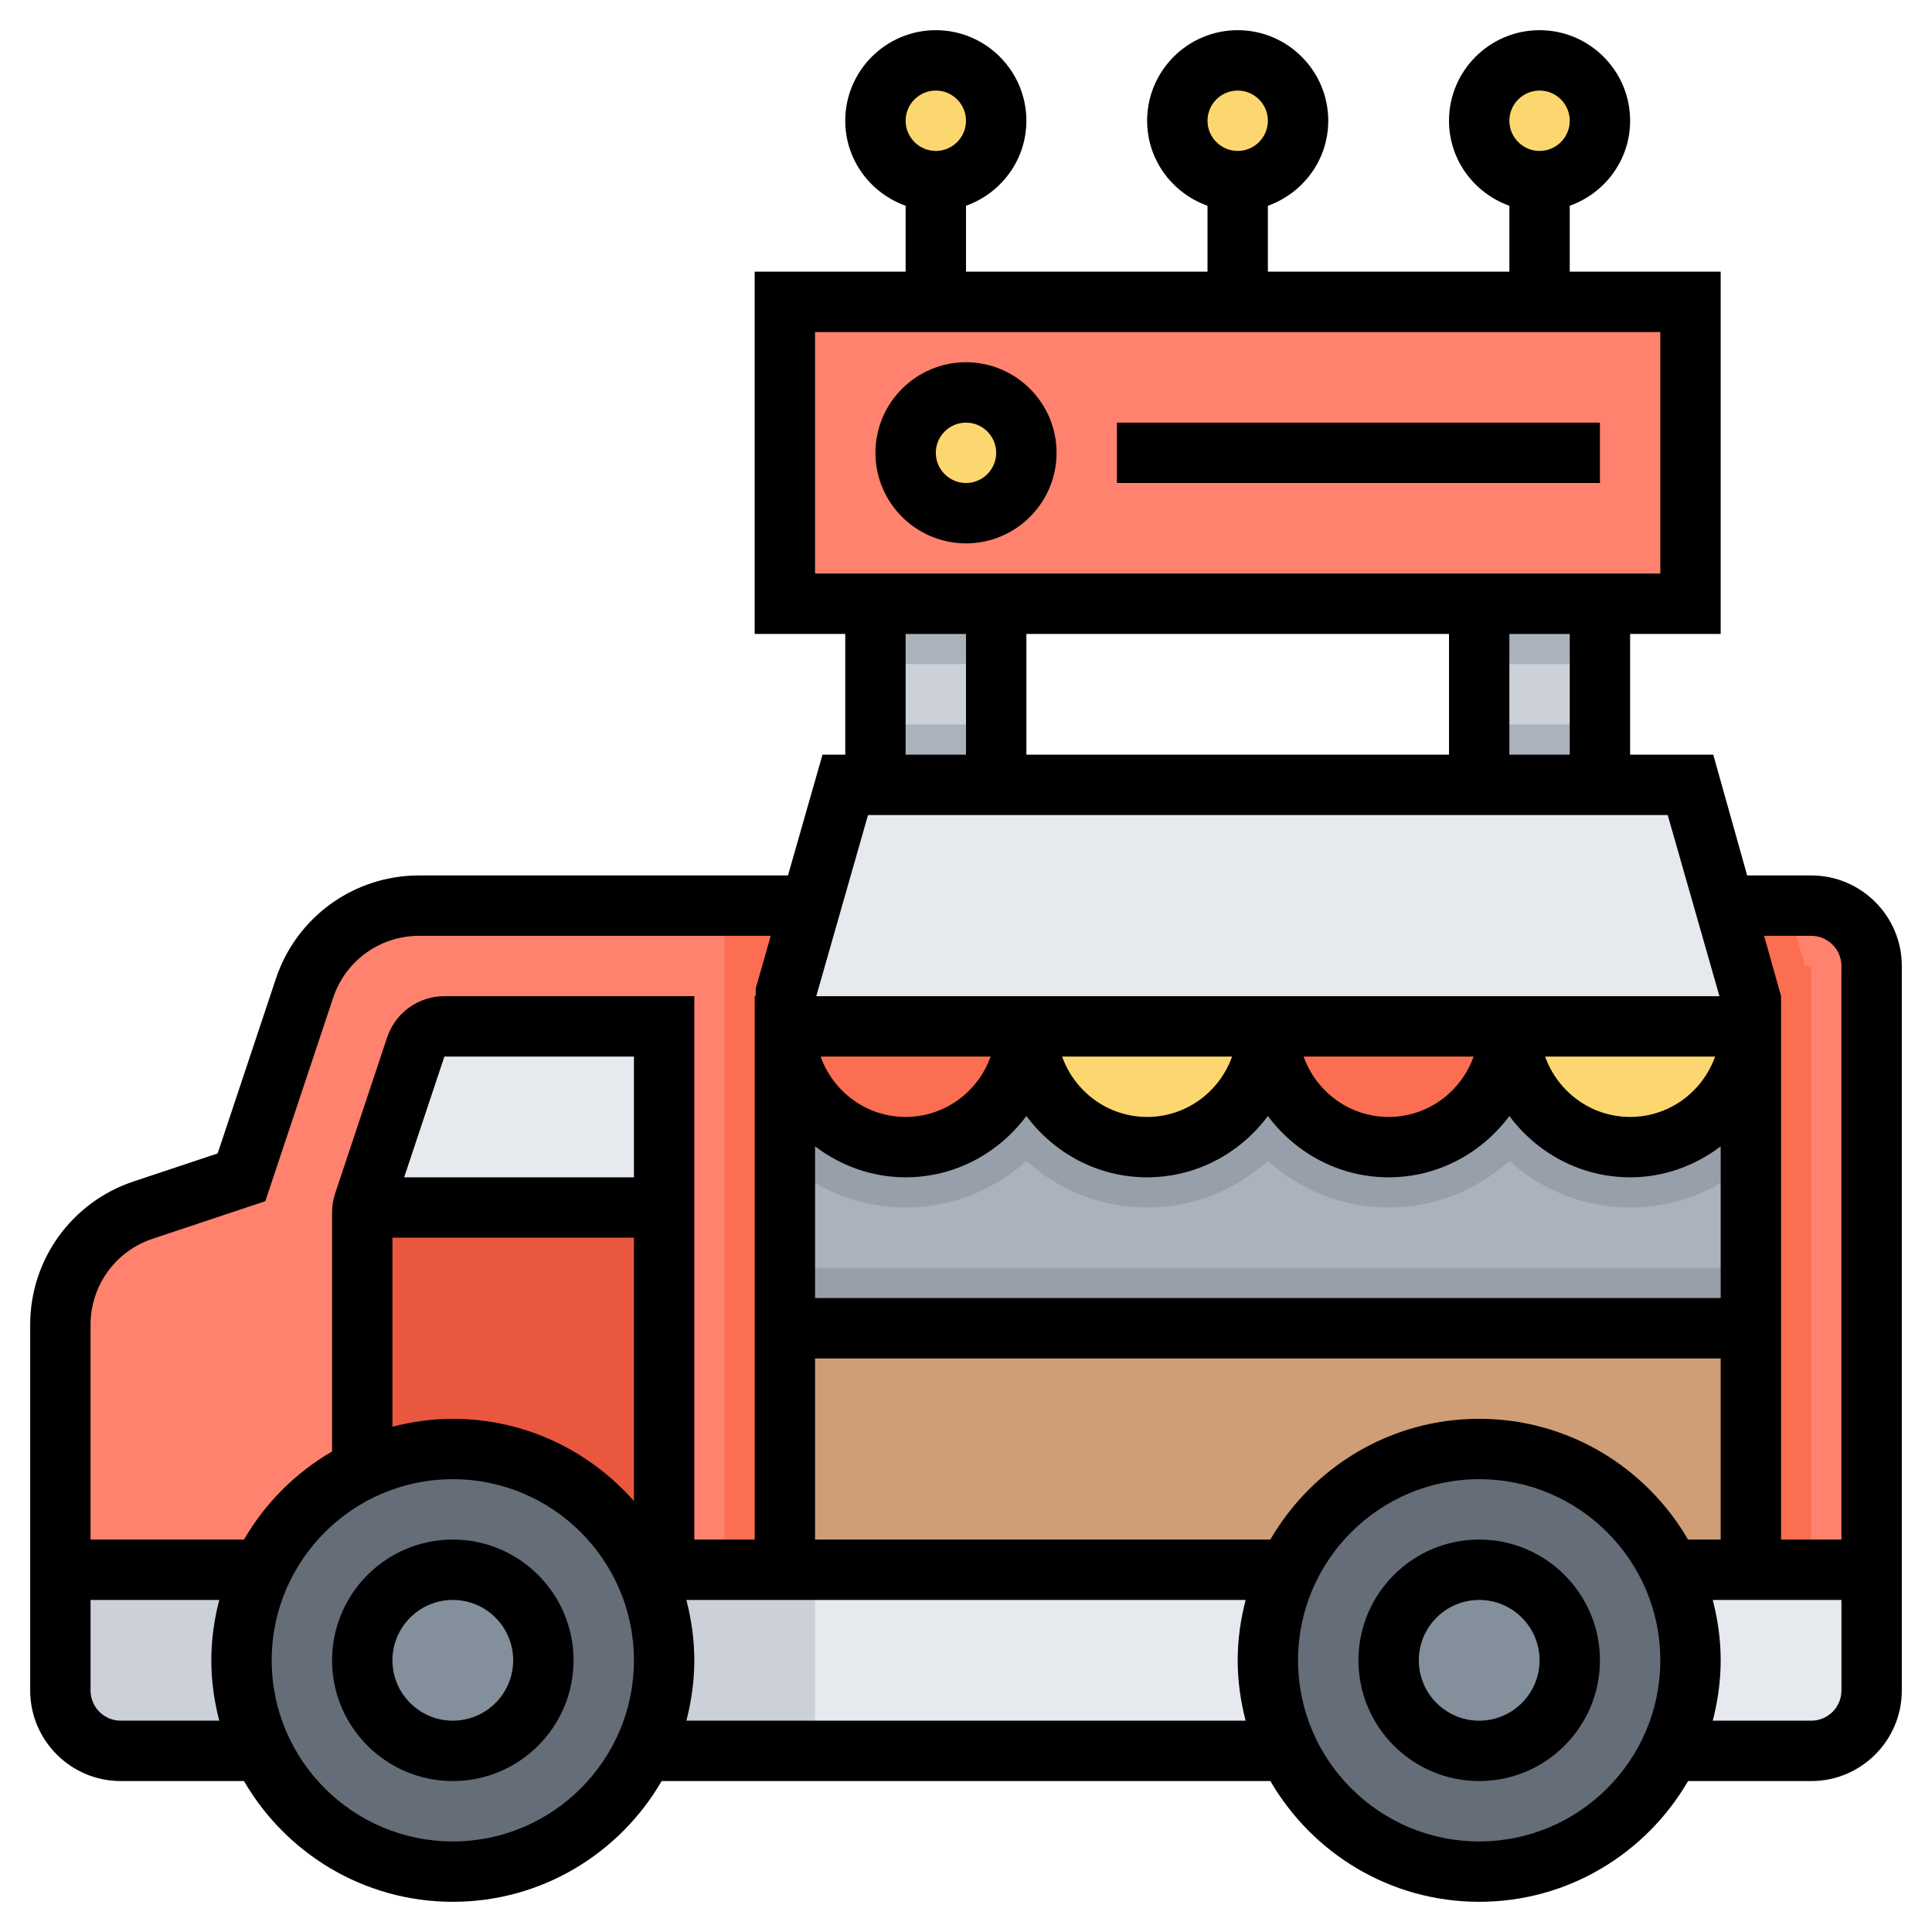 <?xml version="1.0" ?><svg id="Layer_1_1_" style="enable-background:new 0 0 64 64;" version="1.1" viewBox="0 0 64 64" xml:space="preserve" xmlns="http://www.w3.org/2000/svg" xmlns:xlink="http://www.w3.org/1999/xlink"><g><g><path d="M26,58h16.674h12.651H60c1.105,0,2-0.895,2-2V32c0-1.105-0.895-2-2-2h-2.857H26V58z" style="fill:#FF826E;"/><polygon points="60,36 60,32.72 60,32 59.794,32 59.223,30 57.143,30 26,30 26,54 60,54   " style="fill:#FC6E51;"/><path d="M55.326,58H60c1.105,0,2-0.895,2-2v-4H25v6h17.674H55.326z" style="fill:#E6E9ED;"/><rect height="6" style="fill:#CCD1D9;" width="4" x="29" y="20"/><rect height="6" style="fill:#CCD1D9;" width="4" x="49" y="20"/><rect height="10" style="fill:#FF826E;" width="30" x="26" y="10"/><path d="M26,30H13.883c-1.722,0-3.25,1.102-3.795,2.735L8,39l-3.265,1.088C3.102,40.633,2,42.161,2,43.883    V56c0,1.105,0.895,2,2,2h22V30z" style="fill:#FF826E;"/><path d="M8.407,52H2v4c0,1.105,0.86,2,1.92,2H27v-6H8.72H8.407z" style="fill:#CCD1D9;"/><path d="M22,52V34h-7.279c-0.43,0-0.813,0.275-0.949,0.684l-1.721,5.162C12.017,39.948,12,40.055,12,40.162    V52H22z" style="fill:#E9573F;"/><circle cx="31" cy="4" r="2" style="fill:#FCD770;"/><circle cx="51" cy="4" r="2" style="fill:#FCD770;"/><circle cx="41" cy="4" r="2" style="fill:#FCD770;"/><rect height="18" style="fill:#AAB2BD;" width="32" x="26" y="34"/><path d="M26,38.46c1.063,0.954,2.462,1.54,4,1.54s2.937-0.586,4-1.54c1.063,0.954,2.462,1.54,4,1.54    s2.937-0.586,4-1.54c1.063,0.954,2.462,1.54,4,1.54s2.937-0.586,4-1.54c1.063,0.954,2.462,1.54,4,1.54s2.937-0.586,4-1.54V34H26    V38.46z" style="fill:#969FAA;"/><path d="M42,34c0,2.209-1.791,4-4,4h0c-2.209,0-4-1.791-4-4H42z" style="fill:#FCD770;"/><path d="M34,34c0,2.209-1.791,4-4,4h0c-2.209,0-4-1.791-4-4H34z" style="fill:#FC6E51;"/><path d="M58,34c0,2.209-1.791,4-4,4h0c-2.209,0-4-1.791-4-4H58z" style="fill:#FCD770;"/><path d="M50,34c0,2.209-1.791,4-4,4h0c-2.209,0-4-1.791-4-4H50z" style="fill:#FC6E51;"/><rect height="8" style="fill:#CF9E76;" width="32" x="26" y="44"/><circle cx="15" cy="55" r="7" style="fill:#656D78;"/><circle cx="15" cy="55" r="3" style="fill:#838F9B;"/><circle cx="49" cy="55" r="7" style="fill:#656D78;"/><circle cx="49" cy="55" r="3" style="fill:#838F9B;"/><path d="M14.721,34c-0.43,0-0.813,0.275-0.949,0.684l-1.721,5.162c-0.017,0.05-0.016,0.103-0.025,0.154H22    v-6H14.721z" style="fill:#E6E9ED;"/><circle cx="32" cy="15" r="2" style="fill:#FCD770;"/><polygon points="56,26 28,26 26,33 26,34 34,34 50,34 58,34 58,33   " style="fill:#E6E9ED;"/><rect height="2" style="fill:#AAB2BD;" width="4" x="29" y="24"/><rect height="2" style="fill:#AAB2BD;" width="4" x="49" y="24"/><rect height="2" style="fill:#AAB2BD;" width="4" x="29" y="20"/><rect height="2" style="fill:#AAB2BD;" width="4" x="49" y="20"/><rect height="22" style="fill:#FC6E51;" width="2" x="24" y="30"/><rect height="2" style="fill:#969FAA;" width="32" x="26" y="42"/></g><g><path d="M15,51c-2.206,0-4,1.794-4,4s1.794,4,4,4s4-1.794,4-4S17.206,51,15,51z M15,57c-1.103,0-2-0.897-2-2s0.897-2,2-2    s2,0.897,2,2S16.103,57,15,57z"/><path d="M49,51c-2.206,0-4,1.794-4,4s1.794,4,4,4s4-1.794,4-4S51.206,51,49,51z M49,57c-1.103,0-2-0.897-2-2s0.897-2,2-2    s2,0.897,2,2S50.103,57,49,57z"/><path d="M60,29h-2.123l-1.123-4H54v-4h3V9h-5V6.816C53.161,6.402,54,5.302,54,4c0-1.654-1.346-3-3-3s-3,1.346-3,3    c0,1.302,0.839,2.402,2,2.816V9h-8V6.816C43.161,6.402,44,5.302,44,4c0-1.654-1.346-3-3-3s-3,1.346-3,3    c0,1.302,0.839,2.402,2,2.816V9h-8V6.816C33.161,6.402,34,5.302,34,4c0-1.654-1.346-3-3-3s-3,1.346-3,3    c0,1.302,0.839,2.402,2,2.816V9h-5v12h3v4h-0.754l-1.143,4h-12.22c-2.155,0-4.062,1.374-4.743,3.418l-1.93,5.791l-2.791,0.93    C2.374,39.821,1,41.728,1,43.883V56c0,1.654,1.346,3,3,3h4.082c1.386,2.387,3.964,4,6.918,4s5.532-1.613,6.918-4h20.165    c1.386,2.387,3.964,4,6.918,4s5.532-1.613,6.918-4H60c1.654,0,3-1.346,3-3V32C63,30.346,61.654,29,60,29z M51,3    c0.551,0,1,0.449,1,1s-0.449,1-1,1s-1-0.449-1-1S50.449,3,51,3z M41,3c0.551,0,1,0.449,1,1s-0.449,1-1,1s-1-0.449-1-1    S40.449,3,41,3z M31,3c0.551,0,1,0.449,1,1s-0.449,1-1,1s-1-0.449-1-1S30.449,3,31,3z M60,31c0.551,0,1,0.449,1,1v19h-2V34v-1    l-0.561-2H60z M49,47c-2.953,0-5.532,1.613-6.918,4H27v-6h30v6h-1.082C54.532,48.613,51.953,47,49,47z M30,39    c1.641,0,3.088-0.806,4-2.031C34.912,38.194,36.359,39,38,39s3.088-0.806,4-2.031C42.912,38.194,44.359,39,46,39    s3.088-0.806,4-2.031C50.912,38.194,52.359,39,54,39c1.13,0,2.162-0.391,3-1.026V43H27v-5.026C27.838,38.609,28.87,39,30,39z     M54,37c-1.302,0-2.402-0.839-2.816-2h5.631C56.402,36.161,55.302,37,54,37z M46,37c-1.302,0-2.402-0.839-2.816-2h5.631    C48.402,36.161,47.302,37,46,37z M38,37c-1.302,0-2.402-0.839-2.816-2h5.631C40.402,36.161,39.302,37,38,37z M30,37    c-1.302,0-2.402-0.839-2.816-2h5.631C32.402,36.161,31.302,37,30,37z M52,25h-2v-4h2V25z M48,21v4H34v-4H48z M27,11h28v8H27V11z     M30,21h2v4h-2V21z M28.754,27h26.491l1.714,6H27.04L28.754,27z M5.051,41.037l3.739-1.247l2.247-6.739    C11.446,31.824,12.59,31,13.883,31h11.649l-0.493,1.725L25.03,33H25v18h-2V33h-8.279c-0.862,0-1.625,0.549-1.897,1.367    l-1.72,5.162C11.035,39.733,11,39.946,11,40.162v7.92C9.791,48.784,8.784,49.791,8.082,51H3v-7.117    C3,42.59,3.824,41.446,5.051,41.037z M21,39h-7.612l1.333-4H21V39z M13,41h8v8.726C19.533,48.059,17.39,47,15,47    c-0.692,0-1.359,0.097-2,0.263V41z M4,57c-0.551,0-1-0.449-1-1v-3h4.263C7.097,53.641,7,54.308,7,55s0.097,1.359,0.263,2H4z     M15,61c-3.309,0-6-2.691-6-6s2.691-6,6-6s6,2.691,6,6S18.309,61,15,61z M22.737,57C22.903,56.359,23,55.692,23,55    s-0.097-1.359-0.263-2h18.527C41.097,53.641,41,54.308,41,55s0.097,1.359,0.263,2H22.737z M49,61c-3.309,0-6-2.691-6-6    s2.691-6,6-6s6,2.691,6,6S52.309,61,49,61z M60,57h-3.263C56.903,56.359,57,55.692,57,55s-0.097-1.359-0.263-2H61v3    C61,56.551,60.551,57,60,57z"/><path d="M32,12c-1.654,0-3,1.346-3,3s1.346,3,3,3s3-1.346,3-3S33.654,12,32,12z M32,16c-0.551,0-1-0.449-1-1s0.449-1,1-1    s1,0.449,1,1S32.551,16,32,16z"/><rect height="2" width="16" x="37" y="14"/></g></g></svg>